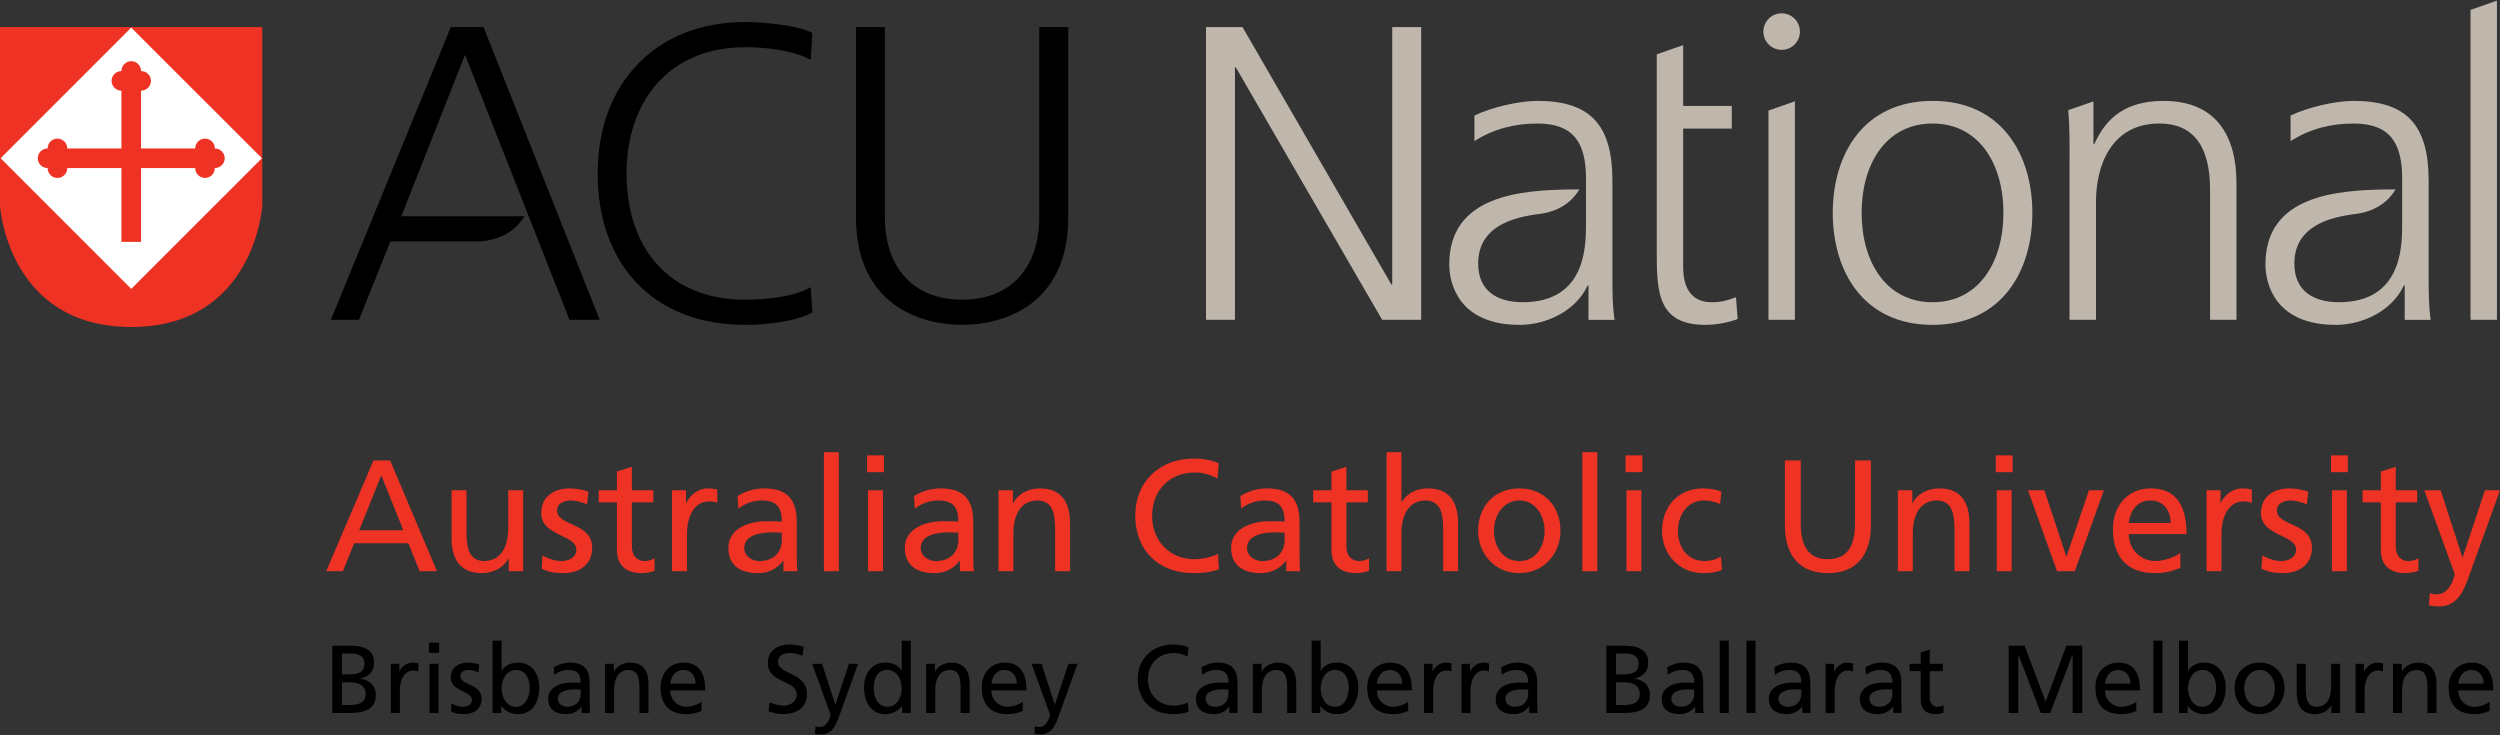 <?xml version="1.0" encoding="UTF-8" standalone="no"?>
<svg
   xmlns:svg="http://www.w3.org/2000/svg"
   xmlns="http://www.w3.org/2000/svg"
   version="1.1"
   width="500"
   height="147"
   id="svg2"
   xml:space="preserve"><rect width="100%" height="100%" fill="#333333" stroke="none"/><defs
     id="defs6" /><g
     transform="matrix(1.25,0,0,-1.25,-452.215,1077.119)"
     id="g12"><path
       d="m 382.752,809.377 c -19.755,0 -20.981,19.363 -20.981,19.363 l 0,28.625 41.961,0 0,-28.625 c 0,0 -1.233,-19.363 -20.981,-19.363"
       id="path52"
       style="fill:#ee3224;fill-opacity:1;fill-rule:nonzero;stroke:none" /><path
       d="m 382.768,857.278 -20.895,-20.899 20.895,-20.906 20.911,20.906 -20.911,20.899 z m 13.384,-22.472 -0.009,0 0,-0.011 c 0,-0.871 -0.708,-1.572 -1.572,-1.572 -0.857,0 -1.566,0.701 -1.566,1.572 l 0,0.014 -8.671,0 0,-11.814 -3.131,0 0,11.814 -8.671,0 0,-0.014 c 0,-0.871 -0.699,-1.572 -1.572,-1.572 -0.864,0 -1.566,0.701 -1.566,1.572 l 0,0.011 -0.009,0 c -0.864,0 -1.566,0.699 -1.566,1.572 0,0.86 0.701,1.561 1.566,1.561 l 0.009,0 0,0.009 c 0,0.866 0.701,1.57 1.566,1.57 0.873,0 1.572,-0.704 1.572,-1.57 l 0,-0.009 8.671,0 0,9.248 -0.011,0 c -0.862,0 -1.566,0.701 -1.566,1.572 0,0.866 0.704,1.563 1.566,1.563 l 0.016,0 -0.005,0.011 c 0,0.866 0.701,1.572 1.566,1.572 0.873,0 1.566,-0.706 1.566,-1.572 l 0,-0.011 0.016,0 c 0.864,0 1.57,-0.697 1.57,-1.563 0,-0.871 -0.706,-1.572 -1.57,-1.572 l -0.016,0 0,-9.248 8.671,0 0,0.009 c 0,0.866 0.708,1.57 1.566,1.57 0.864,0 1.572,-0.704 1.572,-1.57 l 0,-0.009 0.009,0 c 0.871,0 1.572,-0.701 1.572,-1.561 0,-0.873 -0.701,-1.572 -1.572,-1.572"
       id="path56"
       style="fill:#ffffff;fill-opacity:1;fill-rule:nonzero;stroke:none" /><path
       d="m 584.528,816.16 -0.131,0 -23.824,41.206 -5.844,0 0,-46.843 4.633,0 0,40.4 0.136,0 23.417,-40.4 6.242,0 0,46.843 -4.629,0 0,-41.206 z"
       id="path60"
       style="fill:#bfb6ac;fill-opacity:1;fill-rule:nonzero;stroke:none" /><path
       d="m 635.633,813.34 c -3.418,0 -4.554,2.552 -4.554,5.635 l 0,22.148 7.776,0 0,3.624 -7.776,0 0,9.732 -4.228,-1.473 0,-31.881 c 0,-6.244 0.26,-11.411 7.78,-11.411 2.079,0 4.163,0.536 5.165,0.939 l -0.269,3.488 c -1.215,-0.468 -2.283,-0.803 -3.893,-0.803"
       id="path64"
       style="fill:#bfb6ac;fill-opacity:1;fill-rule:nonzero;stroke:none" /><path
       d="m 670.981,845.552 c -11.081,0 -15.97,-8.588 -15.97,-17.918 0,-9.33 4.889,-17.92 15.97,-17.92 11.067,0 15.967,8.59 15.967,17.92 0,9.33 -4.9,17.918 -15.967,17.918 m 0,-32.213 c -7.38,0 -11.348,6.377 -11.348,14.296 0,7.923 3.968,14.296 11.348,14.296 7.377,0 11.336,-6.373 11.336,-14.296 0,-7.918 -3.959,-14.296 -11.336,-14.296"
       id="path68"
       style="fill:#bfb6ac;fill-opacity:1;fill-rule:nonzero;stroke:none" /><path
       d="m 707.93,845.552 c -7.104,0 -9.656,-3.828 -11.067,-6.911 l -0.138,0 0,6.832 -4.043,-1.409 c 0.278,-2.751 0.217,-6.034 0.217,-8.653 l 0,-24.888 4.233,0 0,18.922 c 0,5.708 2.418,12.486 10.128,12.486 5.848,0 8.124,-4.158 8.124,-10.606 l 0,-20.802 4.224,0 0,21.879 c 0,7.518 -3.217,13.151 -11.678,13.151"
       id="path72"
       style="fill:#bfb6ac;fill-opacity:1;fill-rule:nonzero;stroke:none" /><path
       d="m 757.054,860.11 0,-49.588 4.228,0 0,51.072 -4.228,-1.484 z"
       id="path76"
       style="fill:#bfb6ac;fill-opacity:1;fill-rule:nonzero;stroke:none" /><path
       d="m 620.098,810.522 c -0.339,2.348 -0.339,4.43 -0.339,7.181 l 0,15.103 c 0,8.92 -3.554,12.746 -12.011,12.746 -3.022,0 -7.452,-1.072 -10.07,-2.346 l 0,-4.095 c 3.149,2.011 6.506,2.819 10.07,2.819 5.697,0 7.782,-2.955 7.782,-8.789 l 0,-7.45 c 0,-3.694 -0.201,-12.35 -10.133,-12.35 -3.893,0 -7.115,1.674 -7.115,6.174 0,5.203 4.181,7.156 9.183,7.866 0.296,0.025 0.579,0.061 0.86,0.109 3.124,0.489 5.018,2.025 6.156,3.902 -0.308,0 -0.613,0 -0.914,-0.002 -8.73,-0.063 -19.915,-1.027 -19.915,-12.011 0,-3.09 1.545,-9.665 11.278,-9.665 4.226,0 8.997,2.217 10.868,6.314 l 0.131,0 0,-5.506 4.169,0"
       id="path80"
       style="fill:#bfb6ac;fill-opacity:1;fill-rule:nonzero;stroke:none" /><path
       d="m 750.682,810.522 c -0.328,2.348 -0.328,4.43 -0.328,7.181 l 0,15.103 c 0,8.92 -3.559,12.746 -12.022,12.746 -3.02,0 -7.45,-1.072 -10.067,-2.346 l 0,-4.095 c 3.156,2.011 6.511,2.819 10.067,2.819 5.706,0 7.787,-2.955 7.787,-8.789 l 0,-7.45 c 0,-3.694 -0.206,-12.35 -10.137,-12.35 -3.887,0 -7.11,1.674 -7.11,6.174 0,5.203 4.183,7.156 9.178,7.866 0.296,0.025 0.584,0.061 0.862,0.109 3.124,0.489 5.018,2.025 6.163,3.902 -0.303,0 -0.615,0 -0.923,-0.002 -8.735,-0.063 -19.911,-1.027 -19.911,-12.011 0,-3.09 1.547,-9.665 11.271,-9.665 4.235,0 8.999,2.217 10.877,6.314 l 0.136,0 0,-5.506 4.158,0"
       id="path84"
       style="fill:#bfb6ac;fill-opacity:1;fill-rule:nonzero;stroke:none" /><path
       d="m 644.725,810.522 4.231,0 0,34.971 -4.231,-1.489 0,-33.482 z"
       id="path88"
       style="fill:#bfb6ac;fill-opacity:1;fill-rule:nonzero;stroke:none" /><path
       d="m 646.835,853.718 c 1.618,0 2.923,1.308 2.923,2.923 0,1.613 -1.305,2.921 -2.923,2.921 -1.611,0 -2.923,-1.308 -2.923,-2.921 0,-1.615 1.312,-2.923 2.923,-2.923"
       id="path92"
       style="fill:#bfb6ac;fill-opacity:1;fill-rule:nonzero;stroke:none" /><path
       d="m 481.018,854.145 c 3.287,0 7.511,-0.471 10.465,-2.016 l 0.267,4.296 c -2.414,1.276 -7.986,1.744 -10.732,1.744 -14.501,0 -23.623,-9.999 -23.623,-24.227 0,-14.492 8.852,-24.227 23.623,-24.227 2.955,0 8.183,0.471 10.732,2.016 l -0.267,4.025 c -2.681,-1.613 -7.384,-2.011 -10.465,-2.011 -12.35,0 -18.997,8.386 -18.997,20.198 0,11.61 6.848,20.202 18.997,20.202"
       id="path96"
       style="fill:#000000;fill-opacity:1;fill-rule:nonzero;stroke:none" /><path
       d="m 528.052,826.896 c 0,-7.649 -4.217,-13.151 -12.345,-13.151 -8.122,0 -12.354,5.502 -12.354,13.151 l 0,30.471 -4.622,0 0,-30.471 c 0,-13.823 10.133,-17.18 16.976,-17.18 6.846,0 16.983,3.357 16.983,17.18 l 0,30.471 -4.638,0 0,-30.471"
       id="path100"
       style="fill:#000000;fill-opacity:1;fill-rule:nonzero;stroke:none" /><path
       d="m 452.895,810.522 4.828,0 -18.587,46.843 -5.233,0 -19.193,-46.843 4.495,0 5.031,12.551 14.481,0 c 0.256,0.023 0.514,0.05 0.762,0.09 3.147,0.498 5.052,2.038 6.203,3.934 l -19.7,0 10.198,25.838 16.714,-42.414"
       id="path104"
       style="fill:#000000;fill-opacity:1;fill-rule:nonzero;stroke:none" /><path
       d="m 422.775,785.637 -3.529,-8.787 7.058,0 -3.529,8.787 z m -1.244,2.387 2.667,0 7.491,-17.725 -2.769,0 -1.803,4.47 -8.683,0 -1.803,-4.47 -2.667,0 7.567,17.725 z"
       id="path108"
       style="fill:#ee3224;fill-opacity:1;fill-rule:nonzero;stroke:none" /><path
       d="m 445.478,770.299 -2.312,0 0,2.056 -0.05,0 c -0.71,-1.47 -2.437,-2.36 -4.242,-2.36 -3.35,0 -4.848,2.081 -4.848,5.559 l 0,7.694 2.387,0 0,-6.703 c 0,-3.022 0.658,-4.493 2.742,-4.62 2.717,0 3.936,2.183 3.936,5.33 l 0,5.993 2.387,0 0,-12.949 z"
       id="path112"
       style="fill:#ee3224;fill-opacity:1;fill-rule:nonzero;stroke:none" /><path
       d="m 448.575,772.839 c 0.939,-0.611 2.285,-0.914 2.97,-0.914 1.093,0 2.439,0.457 2.439,1.853 0,2.362 -5.613,2.158 -5.613,5.789 0,2.692 2.007,3.986 4.572,3.986 1.115,0 2.032,-0.226 2.97,-0.507 l -0.204,-2.084 c -0.534,0.333 -1.955,0.661 -2.513,0.661 -1.219,0 -2.287,-0.507 -2.287,-1.572 0,-2.64 5.613,-1.88 5.613,-6.02 0,-2.767 -2.21,-4.036 -4.52,-4.036 -1.219,0 -2.464,0.127 -3.554,0.71 l 0.127,2.133 z"
       id="path116"
       style="fill:#ee3224;fill-opacity:1;fill-rule:nonzero;stroke:none" /><path
       d="m 466.299,781.32 -3.427,0 0,-7.083 c 0,-1.5 0.914,-2.312 2.004,-2.312 0.738,0 1.271,0.228 1.627,0.457 l 0,-2.032 c -0.534,-0.152 -1.269,-0.355 -2.032,-0.355 -2.464,0 -3.988,1.167 -3.988,3.758 l 0,7.567 -2.918,0 0,1.93 2.918,0 0,2.995 2.389,0.762 0,-3.758 3.427,0 0,-1.93 z"
       id="path120"
       style="fill:#ee3224;fill-opacity:1;fill-rule:nonzero;stroke:none" /><path
       d="m 469.296,783.25 2.235,0 0,-2.007 0.05,0 c 0.636,1.346 2.007,2.31 3.378,2.31 0.71,0 1.066,-0.075 1.575,-0.176 l 0,-2.133 c -0.432,0.179 -0.914,0.228 -1.321,0.228 -2.133,0 -3.529,-2.032 -3.529,-5.28 l 0,-5.891 -2.387,0 0,12.949 z"
       id="path124"
       style="fill:#ee3224;fill-opacity:1;fill-rule:nonzero;stroke:none" /><path
       d="m 486.867,776.469 c -0.509,0 -1.016,0.052 -1.525,0.052 -1.294,0 -4.493,-0.204 -4.493,-2.491 0,-1.371 1.321,-2.106 2.412,-2.106 2.362,0 3.606,1.473 3.606,3.403 l 0,1.142 z m -7.086,5.866 c 1.194,0.713 2.615,1.217 4.267,1.217 3.708,0 5.206,-1.828 5.206,-5.355 l 0,-5.359 c 0,-1.473 0.052,-2.158 0.102,-2.538 l -2.235,0 0,1.674 -0.05,0 c -0.559,-0.785 -1.83,-1.98 -4.013,-1.98 -2.792,0 -4.749,1.219 -4.749,4.036 0,3.253 3.556,4.267 6.018,4.267 0.941,0 1.602,0 2.541,-0.05 0,2.233 -0.812,3.375 -3.199,3.375 -1.346,0 -2.794,-0.507 -3.76,-1.319 l -0.127,2.032 z"
       id="path128"
       style="fill:#ee3224;fill-opacity:1;fill-rule:nonzero;stroke:none" /><path
       d="m 493.597,789.345 2.387,0 0,-19.046 -2.387,0 0,19.046 z"
       id="path130"
       style="fill:#ee3224;fill-opacity:1;fill-rule:nonzero;stroke:none" /><path
       d="m 500.656,783.25 2.387,0 0,-12.949 -2.387,0 0,12.949 z m 2.541,2.896 -2.692,0 0,2.692 2.692,0 0,-2.692 z"
       id="path132"
       style="fill:#ee3224;fill-opacity:1;fill-rule:nonzero;stroke:none" /><path
       d="m 515.105,776.469 c -0.507,0 -1.016,0.052 -1.525,0.052 -1.294,0 -4.493,-0.204 -4.493,-2.491 0,-1.371 1.319,-2.106 2.412,-2.106 2.362,0 3.606,1.473 3.606,3.403 l 0,1.142 z m -7.086,5.866 c 1.194,0.713 2.615,1.217 4.267,1.217 3.708,0 5.206,-1.828 5.206,-5.355 l 0,-5.359 c 0,-1.473 0.052,-2.158 0.102,-2.538 l -2.235,0 0,1.674 -0.05,0 c -0.559,-0.785 -1.83,-1.98 -4.013,-1.98 -2.792,0 -4.749,1.219 -4.749,4.036 0,3.253 3.556,4.267 6.018,4.267 0.941,0 1.602,0 2.541,-0.05 0,2.233 -0.812,3.375 -3.199,3.375 -1.346,0 -2.794,-0.507 -3.76,-1.319 l -0.127,2.032 z"
       id="path136"
       style="fill:#ee3224;fill-opacity:1;fill-rule:nonzero;stroke:none" /><path
       d="m 521.53,783.25 2.31,0 0,-2.056 0.052,0 c 0.71,1.473 2.437,2.36 4.24,2.36 3.353,0 4.85,-2.081 4.85,-5.559 l 0,-7.694 -2.387,0 0,6.703 c 0,3.022 -0.661,4.493 -2.742,4.62 -2.717,0 -3.936,-2.183 -3.936,-5.33 l 0,-5.993 -2.387,0 0,12.949 z"
       id="path140"
       style="fill:#ee3224;fill-opacity:1;fill-rule:nonzero;stroke:none" /><path
       d="m 556.572,785.104 c -1.118,0.661 -2.362,0.989 -3.656,0.989 -4.09,0 -6.805,-2.946 -6.805,-6.932 0,-4.163 2.995,-6.932 6.678,-6.932 1.269,0 2.97,0.33 3.86,0.864 l 0.152,-2.464 c -1.346,-0.559 -2.995,-0.636 -4.036,-0.636 -5.613,0 -9.346,3.606 -9.346,9.244 0,5.459 3.961,9.09 9.37,9.09 1.371,0 2.717,-0.204 3.986,-0.76 l -0.204,-2.464 z"
       id="path144"
       style="fill:#ee3224;fill-opacity:1;fill-rule:nonzero;stroke:none" /><path
       d="m 567.315,776.469 c -0.509,0 -1.014,0.052 -1.523,0.052 -1.299,0 -4.495,-0.204 -4.495,-2.491 0,-1.371 1.319,-2.106 2.412,-2.106 2.36,0 3.606,1.473 3.606,3.403 l 0,1.142 z m -7.086,5.866 c 1.192,0.713 2.615,1.217 4.264,1.217 3.71,0 5.208,-1.828 5.208,-5.355 l 0,-5.359 c 0,-1.473 0.048,-2.158 0.1,-2.538 l -2.233,0 0,1.674 -0.048,0 c -0.566,-0.785 -1.832,-1.98 -4.016,-1.98 -2.794,0 -4.749,1.219 -4.749,4.036 0,3.253 3.556,4.267 6.018,4.267 0.941,0 1.602,0 2.541,-0.05 0,2.233 -0.812,3.375 -3.201,3.375 -1.346,0 -2.792,-0.507 -3.758,-1.319 l -0.127,2.032 z"
       id="path148"
       style="fill:#ee3224;fill-opacity:1;fill-rule:nonzero;stroke:none" /><path
       d="m 580.622,781.32 -3.427,0 0,-7.083 c 0,-1.5 0.912,-2.312 2.002,-2.312 0.735,0 1.271,0.228 1.627,0.457 l 0,-2.032 c -0.532,-0.152 -1.271,-0.355 -2.034,-0.355 -2.464,0 -3.986,1.167 -3.986,3.758 l 0,7.567 -2.921,0 0,1.93 2.921,0 0,2.995 2.391,0.762 0,-3.758 3.427,0 0,-1.93 z"
       id="path152"
       style="fill:#ee3224;fill-opacity:1;fill-rule:nonzero;stroke:none" /><path
       d="m 583.616,789.345 2.387,0 0,-7.947 0.052,0 c 0.862,1.369 2.36,2.156 4.163,2.156 3.353,0 4.848,-2.081 4.848,-5.561 l 0,-7.694 -2.384,0 0,6.703 c 0,3.022 -0.663,4.495 -2.742,4.622 -2.717,0 -3.936,-2.183 -3.936,-5.33 l 0,-5.995 -2.387,0 0,19.046 z"
       id="path156"
       style="fill:#ee3224;fill-opacity:1;fill-rule:nonzero;stroke:none" /><path
       d="m 604.872,771.925 c 2.789,0 4.036,2.541 4.036,4.85 0,2.464 -1.5,4.848 -4.036,4.848 -2.568,0 -4.065,-2.384 -4.065,-4.848 0,-2.31 1.244,-4.85 4.065,-4.85 m 0,11.628 c 3.932,0 6.577,-2.844 6.577,-6.778 0,-3.708 -2.694,-6.78 -6.577,-6.78 -3.914,0 -6.604,3.072 -6.604,6.78 0,3.934 2.64,6.778 6.604,6.778"
       id="path160"
       style="fill:#ee3224;fill-opacity:1;fill-rule:nonzero;stroke:none" /><path
       d="m 614.95,789.345 2.389,0 0,-19.046 -2.389,0 0,19.046 z"
       id="path162"
       style="fill:#ee3224;fill-opacity:1;fill-rule:nonzero;stroke:none" /><path
       d="m 622.01,783.25 2.387,0 0,-12.949 -2.387,0 0,12.949 z m 2.541,2.896 -2.692,0 0,2.692 2.692,0 0,-2.692 z"
       id="path164"
       style="fill:#ee3224;fill-opacity:1;fill-rule:nonzero;stroke:none" /><path
       d="m 636.99,781.066 c -0.912,0.38 -1.826,0.559 -2.588,0.559 -2.667,0 -4.163,-2.387 -4.163,-4.85 0,-2.31 1.24,-4.85 4.316,-4.85 0.81,0 1.828,0.256 2.563,0.735 l 0.176,-2.131 c -0.989,-0.457 -2.131,-0.534 -2.995,-0.534 -3.909,0 -6.601,3.074 -6.601,6.78 0,3.936 2.638,6.78 6.601,6.78 0.966,0 2.21,-0.228 2.896,-0.507 l -0.206,-1.982 z"
       id="path168"
       style="fill:#ee3224;fill-opacity:1;fill-rule:nonzero;stroke:none" /><path
       d="m 661.115,777.637 c 0,-4.977 -2.513,-7.642 -6.882,-7.642 -4.366,0 -6.88,2.665 -6.88,7.642 l 0,10.386 2.541,0 0,-10.056 c 0,-3.403 1.066,-5.739 4.339,-5.739 3.274,0 4.341,2.337 4.341,5.739 l 0,10.056 2.541,0 0,-10.386 z"
       id="path172"
       style="fill:#ee3224;fill-opacity:1;fill-rule:nonzero;stroke:none" /><path
       d="m 665.431,783.25 2.312,0 0,-2.056 0.05,0 c 0.713,1.473 2.437,2.36 4.24,2.36 3.353,0 4.848,-2.081 4.848,-5.559 l 0,-7.694 -2.384,0 0,6.703 c 0,3.022 -0.661,4.493 -2.742,4.62 -2.717,0 -3.936,-2.183 -3.936,-5.33 l 0,-5.993 -2.387,0 0,12.949 z"
       id="path176"
       style="fill:#ee3224;fill-opacity:1;fill-rule:nonzero;stroke:none" /><path
       d="m 681.249,783.25 2.389,0 0,-12.949 -2.389,0 0,12.949 z m 2.541,2.896 -2.69,0 0,2.692 2.69,0 0,-2.692 z"
       id="path178"
       style="fill:#ee3224;fill-opacity:1;fill-rule:nonzero;stroke:none" /><path
       d="m 693.745,770.299 -2.844,0 -4.649,12.949 2.617,0 3.507,-10.563 0.05,0 3.577,10.563 2.389,0 -4.647,-12.949 z"
       id="path182"
       style="fill:#ee3224;fill-opacity:1;fill-rule:nonzero;stroke:none" /><path
       d="m 709.082,778.018 c 0,1.982 -1.17,3.606 -3.226,3.606 -2.335,0 -3.298,-1.93 -3.477,-3.606 l 6.703,0 z m 1.547,-7.185 c -0.914,-0.33 -1.955,-0.837 -4.088,-0.837 -4.592,0 -6.701,2.792 -6.701,7.006 0,3.835 2.412,6.552 6.068,6.552 4.316,0 5.715,-3.149 5.715,-7.314 l -9.244,0 c 0,-2.563 2.004,-4.314 4.264,-4.314 1.577,0 3.405,0.812 3.986,1.294 l 0,-2.387 z"
       id="path186"
       style="fill:#ee3224;fill-opacity:1;fill-rule:nonzero;stroke:none" /><path
       d="m 714.819,783.25 2.235,0 0,-2.007 0.05,0 c 0.638,1.346 2.007,2.31 3.38,2.31 0.713,0 1.066,-0.075 1.575,-0.176 l 0,-2.133 c -0.432,0.179 -0.916,0.228 -1.321,0.228 -2.136,0 -3.531,-2.032 -3.531,-5.28 l 0,-5.891 -2.387,0 0,12.949 z"
       id="path190"
       style="fill:#ee3224;fill-opacity:1;fill-rule:nonzero;stroke:none" /><path
       d="m 723.732,772.839 c 0.941,-0.611 2.285,-0.914 2.973,-0.914 1.09,0 2.437,0.457 2.437,1.853 0,2.362 -5.611,2.158 -5.611,5.789 0,2.692 2.007,3.986 4.57,3.986 1.118,0 2.032,-0.226 2.973,-0.507 l -0.204,-2.084 c -0.536,0.333 -1.955,0.661 -2.518,0.661 -1.215,0 -2.28,-0.507 -2.28,-1.572 0,-2.64 5.611,-1.88 5.611,-6.02 0,-2.767 -2.208,-4.036 -4.522,-4.036 -1.215,0 -2.461,0.127 -3.556,0.71 l 0.129,2.133 z"
       id="path194"
       style="fill:#ee3224;fill-opacity:1;fill-rule:nonzero;stroke:none" /><path
       d="m 734.88,783.25 2.389,0 0,-12.949 -2.389,0 0,12.949 z m 2.541,2.896 -2.69,0 0,2.692 2.69,0 0,-2.692 z"
       id="path196"
       style="fill:#ee3224;fill-opacity:1;fill-rule:nonzero;stroke:none" /><path
       d="m 748.517,781.32 -3.427,0 0,-7.083 c 0,-1.5 0.914,-2.312 2.002,-2.312 0.74,0 1.271,0.228 1.629,0.457 l 0,-2.032 c -0.534,-0.152 -1.269,-0.355 -2.032,-0.355 -2.464,0 -3.986,1.167 -3.986,3.758 l 0,7.567 -2.921,0 0,1.93 2.921,0 0,2.995 2.387,0.762 0,-3.758 3.427,0 0,-1.93 z"
       id="path200"
       style="fill:#ee3224;fill-opacity:1;fill-rule:nonzero;stroke:none" /><path
       d="m 750.548,766.796 c 0.303,-0.102 0.71,-0.204 1.115,-0.204 2.136,0 2.844,2.946 2.844,3.199 0,0.278 -0.303,0.939 -0.455,1.371 l -4.393,12.088 2.618,0 3.479,-10.717 0.048,0 3.556,10.717 2.412,0 -4.776,-13.23 c -0.887,-2.489 -1.826,-5.357 -4.975,-5.357 -0.762,0 -1.19,0.102 -1.627,0.176 l 0.154,1.957 z"
       id="path204"
       style="fill:#ee3224;fill-opacity:1;fill-rule:nonzero;stroke:none" /><path
       d="m 416.478,748.885 1.156,0 c 1.387,0 2.636,0.292 2.636,1.744 0,1.665 -1.464,1.896 -2.789,1.896 l -1.002,0 0,-3.64 z m 0,4.907 0.848,0 c 1.495,0 2.76,0.138 2.76,1.726 0,1.28 -1.095,1.606 -1.989,1.606 l -1.62,0 0,-3.332 z m -1.541,4.595 2.912,0 c 2.237,0 3.778,-0.722 3.778,-2.715 0,-1.48 -0.864,-2.222 -2.219,-2.561 l 0,-0.029 c 1.464,-0.124 2.495,-1.081 2.495,-2.593 0,-2.314 -1.912,-2.871 -4.099,-2.871 l -2.866,0 0,10.769 z"
       id="path208"
       style="fill:#000000;fill-opacity:1;fill-rule:nonzero;stroke:none" /><path
       d="m 424.309,755.488 1.357,0 0,-1.219 0.029,0 c 0.385,0.817 1.219,1.405 2.05,1.405 0.432,0 0.647,-0.048 0.957,-0.109 l 0,-1.296 c -0.262,0.106 -0.554,0.138 -0.803,0.138 -1.294,0 -2.142,-1.233 -2.142,-3.21 l 0,-3.577 -1.448,0 0,7.868 z"
       id="path212"
       style="fill:#000000;fill-opacity:1;fill-rule:nonzero;stroke:none" /><path
       d="m 430.49,755.489 1.448,0 0,-7.868 -1.448,0 0,7.868 z m 1.541,1.758 -1.633,0 0,1.636 1.633,0 0,-1.636 z"
       id="path214"
       style="fill:#000000;fill-opacity:1;fill-rule:nonzero;stroke:none" /><path
       d="m 434.004,749.162 c 0.57,-0.371 1.387,-0.557 1.803,-0.557 0.663,0 1.48,0.281 1.48,1.129 0,1.432 -3.405,1.31 -3.405,3.516 0,1.636 1.217,2.423 2.774,2.423 0.679,0 1.233,-0.138 1.803,-0.308 l -0.124,-1.267 c -0.321,0.201 -1.185,0.403 -1.525,0.403 -0.74,0 -1.387,-0.31 -1.387,-0.959 0,-1.604 3.405,-1.14 3.405,-3.654 0,-1.683 -1.339,-2.455 -2.742,-2.455 -0.74,0 -1.495,0.077 -2.158,0.432 l 0.077,1.296 z"
       id="path218"
       style="fill:#000000;fill-opacity:1;fill-rule:nonzero;stroke:none" /><path
       d="m 444.362,754.502 c -1.572,0 -2.328,-1.498 -2.328,-2.964 0,-1.312 0.679,-2.932 2.312,-2.932 1.559,0 2.206,1.744 2.174,2.979 0.032,1.418 -0.586,2.916 -2.158,2.916 m -3.776,4.69 1.448,0 0,-4.785 0.032,0 c 0.448,0.726 1.233,1.267 2.604,1.267 2.283,0 3.391,-1.866 3.391,-3.982 0,-2.161 -1.002,-4.258 -3.375,-4.258 -1.403,0 -2.296,0.71 -2.681,1.296 l -0.032,0 0,-1.111 -1.387,0 0,11.572 z"
       id="path222"
       style="fill:#000000;fill-opacity:1;fill-rule:nonzero;stroke:none" /><path
       d="m 454.674,751.369 c -0.31,0 -0.618,0.032 -0.925,0.032 -0.787,0 -2.728,-0.124 -2.728,-1.513 0,-0.833 0.803,-1.28 1.466,-1.28 1.432,0 2.188,0.894 2.188,2.068 l 0,0.695 z m -4.301,3.563 c 0.724,0.432 1.588,0.742 2.588,0.742 2.253,0 3.16,-1.111 3.16,-3.255 l 0,-3.255 c 0,-0.896 0.032,-1.312 0.063,-1.543 l -1.357,0 0,1.016 -0.032,0 c -0.339,-0.477 -1.109,-1.201 -2.434,-1.201 -1.697,0 -2.882,0.74 -2.882,2.452 0,1.975 2.158,2.593 3.651,2.593 0.57,0 0.973,0 1.543,-0.032 0,1.36 -0.493,2.054 -1.943,2.054 -0.817,0 -1.694,-0.31 -2.28,-0.803 l -0.077,1.233 z"
       id="path226"
       style="fill:#000000;fill-opacity:1;fill-rule:nonzero;stroke:none" /><path
       d="m 458.574,755.488 1.403,0 0,-1.251 0.032,0 c 0.432,0.896 1.48,1.437 2.575,1.437 2.034,0 2.943,-1.267 2.943,-3.38 l 0,-4.674 -1.45,0 0,4.072 c 0,1.835 -0.4,2.733 -1.663,2.81 -1.651,0 -2.391,-1.328 -2.391,-3.242 l 0,-3.64 -1.448,0 0,7.868 z"
       id="path230"
       style="fill:#000000;fill-opacity:1;fill-rule:nonzero;stroke:none" /><path
       d="m 473.078,752.31 c 0,1.201 -0.708,2.192 -1.957,2.192 -1.418,0 -2.004,-1.174 -2.113,-2.192 l 4.07,0 z m 0.941,-4.369 c -0.554,-0.199 -1.188,-0.507 -2.482,-0.507 -2.789,0 -4.07,1.697 -4.07,4.258 0,2.33 1.464,3.982 3.685,3.982 2.62,0 3.468,-1.914 3.468,-4.443 l -5.613,0 c 0,-1.559 1.219,-2.624 2.59,-2.624 0.957,0 2.065,0.493 2.421,0.787 l 0,-1.452 z"
       id="path234"
       style="fill:#000000;fill-opacity:1;fill-rule:nonzero;stroke:none" /><path
       d="m 490.157,756.768 c -0.785,0.31 -1.217,0.448 -2.02,0.448 -0.862,0 -1.88,-0.308 -1.88,-1.434 0,-2.068 4.624,-1.59 4.624,-5.138 0,-2.299 -1.771,-3.21 -3.93,-3.21 -0.756,0 -1.495,0.217 -2.206,0.448 l 0.156,1.434 c 0.523,-0.215 1.448,-0.525 2.235,-0.525 0.878,0 2.111,0.495 2.111,1.76 0,2.407 -4.624,1.744 -4.624,5.09 0,1.914 1.511,2.934 3.452,2.934 0.71,0 1.559,-0.124 2.299,-0.387 l -0.217,-1.421 z"
       id="path238"
       style="fill:#000000;fill-opacity:1;fill-rule:nonzero;stroke:none" /><path
       d="m 492.253,745.489 c 0.186,-0.061 0.432,-0.122 0.679,-0.122 1.294,0 1.726,1.787 1.726,1.943 0,0.17 -0.186,0.57 -0.278,0.835 l -2.667,7.343 1.588,0 2.113,-6.511 0.029,0 2.158,6.511 1.464,0 -2.896,-8.038 c -0.541,-1.513 -1.111,-3.255 -3.022,-3.255 -0.462,0 -0.724,0.061 -0.986,0.106 l 0.093,1.188 z"
       id="path242"
       style="fill:#000000;fill-opacity:1;fill-rule:nonzero;stroke:none" /><path
       d="m 503.736,748.606 c 1.633,0 2.312,1.62 2.312,2.932 0,1.466 -0.756,2.964 -2.328,2.964 -1.572,0 -2.19,-1.482 -2.158,-2.918 -0.032,-1.233 0.618,-2.977 2.174,-2.977 m 2.373,0.122 -0.032,0 c -0.385,-0.584 -1.278,-1.294 -2.681,-1.294 -2.373,0 -3.375,2.113 -3.375,4.258 0,2.115 1.111,3.982 3.391,3.982 1.371,0 2.158,-0.541 2.604,-1.267 l 0.032,0 0,4.783 1.448,0 0,-11.569 -1.387,0 0,1.109 z"
       id="path246"
       style="fill:#000000;fill-opacity:1;fill-rule:nonzero;stroke:none" /><path
       d="m 509.963,755.488 1.403,0 0,-1.251 0.032,0 c 0.432,0.896 1.48,1.437 2.575,1.437 2.034,0 2.943,-1.267 2.943,-3.38 l 0,-4.674 -1.45,0 0,4.072 c 0,1.835 -0.4,2.733 -1.663,2.81 -1.651,0 -2.391,-1.328 -2.391,-3.242 l 0,-3.64 -1.448,0 0,7.868 z"
       id="path250"
       style="fill:#000000;fill-opacity:1;fill-rule:nonzero;stroke:none" /><path
       d="m 524.467,752.31 c 0,1.201 -0.708,2.192 -1.957,2.192 -1.418,0 -2.004,-1.174 -2.113,-2.192 l 4.07,0 z m 0.941,-4.369 c -0.554,-0.199 -1.188,-0.507 -2.482,-0.507 -2.789,0 -4.07,1.697 -4.07,4.258 0,2.33 1.464,3.982 3.685,3.982 2.62,0 3.468,-1.914 3.468,-4.443 l -5.613,0 c 0,-1.559 1.219,-2.624 2.59,-2.624 0.957,0 2.065,0.493 2.421,0.787 l 0,-1.452 z"
       id="path254"
       style="fill:#000000;fill-opacity:1;fill-rule:nonzero;stroke:none" /><path
       d="m 527.366,745.489 c 0.185,-0.061 0.432,-0.122 0.679,-0.122 1.294,0 1.726,1.787 1.726,1.943 0,0.17 -0.186,0.57 -0.278,0.835 l -2.667,7.343 1.588,0 2.113,-6.511 0.029,0 2.158,6.511 1.464,0 -2.896,-8.038 c -0.541,-1.513 -1.111,-3.255 -3.022,-3.255 -0.462,0 -0.724,0.061 -0.986,0.106 l 0.093,1.188 z"
       id="path258"
       style="fill:#000000;fill-opacity:1;fill-rule:nonzero;stroke:none" /><path
       d="m 551.796,756.614 c -0.679,0.403 -1.434,0.602 -2.219,0.602 -2.482,0 -4.131,-1.789 -4.131,-4.21 0,-2.532 1.819,-4.215 4.054,-4.215 0.771,0 1.803,0.201 2.341,0.525 l 0.093,-1.495 c -0.817,-0.339 -1.819,-0.385 -2.45,-0.385 -3.407,0 -5.672,2.19 -5.672,5.615 0,3.317 2.405,5.525 5.687,5.525 0.833,0 1.649,-0.124 2.418,-0.464 l -0.122,-1.498 z"
       id="path262"
       style="fill:#000000;fill-opacity:1;fill-rule:nonzero;stroke:none" /><path
       d="m 558.316,751.369 c -0.31,0 -0.618,0.032 -0.925,0.032 -0.787,0 -2.728,-0.124 -2.728,-1.513 0,-0.833 0.803,-1.28 1.466,-1.28 1.432,0 2.188,0.894 2.188,2.068 l 0,0.695 z m -4.301,3.563 c 0.724,0.432 1.588,0.742 2.588,0.742 2.251,0 3.163,-1.111 3.163,-3.255 l 0,-3.255 c 0,-0.896 0.029,-1.312 0.061,-1.543 l -1.357,0 0,1.016 -0.032,0 c -0.339,-0.477 -1.109,-1.201 -2.434,-1.201 -1.697,0 -2.882,0.74 -2.882,2.452 0,1.975 2.158,2.593 3.651,2.593 0.57,0 0.973,0 1.543,-0.032 0,1.36 -0.493,2.054 -1.943,2.054 -0.817,0 -1.694,-0.31 -2.28,-0.803 l -0.077,1.233 z"
       id="path266"
       style="fill:#000000;fill-opacity:1;fill-rule:nonzero;stroke:none" /><path
       d="m 562.216,755.488 1.403,0 0,-1.251 0.029,0 c 0.434,0.896 1.482,1.437 2.572,1.437 2.038,0 2.948,-1.267 2.948,-3.38 l 0,-4.674 -1.45,0 0,4.072 c 0,1.835 -0.4,2.733 -1.665,2.81 -1.647,0 -2.389,-1.328 -2.389,-3.242 l 0,-3.64 -1.448,0 0,7.868 z"
       id="path270"
       style="fill:#000000;fill-opacity:1;fill-rule:nonzero;stroke:none" /><path
       d="m 575.41,754.502 c -1.572,0 -2.328,-1.498 -2.328,-2.964 0,-1.312 0.679,-2.932 2.312,-2.932 1.556,0 2.203,1.744 2.172,2.979 0.032,1.418 -0.586,2.916 -2.156,2.916 m -3.776,4.69 1.448,0 0,-4.785 0.032,0 c 0.443,0.726 1.231,1.267 2.604,1.267 2.28,0 3.389,-1.866 3.389,-3.982 0,-2.161 -1,-4.258 -3.373,-4.258 -1.403,0 -2.299,0.71 -2.683,1.296 l -0.029,0 0,-1.111 -1.387,0 0,11.572 z"
       id="path274"
       style="fill:#000000;fill-opacity:1;fill-rule:nonzero;stroke:none" /><path
       d="m 586.138,752.31 c 0,1.201 -0.71,2.192 -1.959,2.192 -1.418,0 -2.002,-1.174 -2.111,-2.192 l 4.07,0 z m 0.939,-4.369 c -0.554,-0.199 -1.185,-0.507 -2.479,-0.507 -2.792,0 -4.07,1.697 -4.07,4.258 0,2.33 1.464,3.982 3.681,3.982 2.622,0 3.47,-1.914 3.47,-4.443 l -5.611,0 c 0,-1.559 1.219,-2.624 2.59,-2.624 0.952,0 2.065,0.493 2.418,0.787 l 0,-1.452 z"
       id="path278"
       style="fill:#000000;fill-opacity:1;fill-rule:nonzero;stroke:none" /><path
       d="m 589.619,755.488 1.357,0 0,-1.219 0.032,0 c 0.385,0.817 1.217,1.405 2.05,1.405 0.43,0 0.647,-0.048 0.955,-0.109 l 0,-1.296 c -0.262,0.106 -0.554,0.138 -0.801,0.138 -1.296,0 -2.142,-1.233 -2.142,-3.21 l 0,-3.577 -1.45,0 0,7.868 z"
       id="path282"
       style="fill:#000000;fill-opacity:1;fill-rule:nonzero;stroke:none" /><path
       d="m 595.615,755.488 1.357,0 0,-1.219 0.029,0 c 0.387,0.817 1.219,1.405 2.052,1.405 0.43,0 0.647,-0.048 0.955,-0.109 l 0,-1.296 c -0.262,0.106 -0.554,0.138 -0.801,0.138 -1.296,0 -2.142,-1.233 -2.142,-3.21 l 0,-3.577 -1.45,0 0,7.868 z"
       id="path286"
       style="fill:#000000;fill-opacity:1;fill-rule:nonzero;stroke:none" /><path
       d="m 606.279,751.369 c -0.308,0 -0.615,0.032 -0.923,0.032 -0.787,0 -2.728,-0.124 -2.728,-1.513 0,-0.833 0.801,-1.28 1.464,-1.28 1.434,0 2.188,0.894 2.188,2.068 l 0,0.695 z m -4.298,3.563 c 0.724,0.432 1.588,0.742 2.588,0.742 2.251,0 3.16,-1.111 3.16,-3.255 l 0,-3.255 c 0,-0.896 0.029,-1.312 0.063,-1.543 l -1.357,0 0,1.016 -0.032,0 c -0.339,-0.477 -1.109,-1.201 -2.434,-1.201 -1.697,0 -2.882,0.74 -2.882,2.452 0,1.975 2.156,2.593 3.651,2.593 0.572,0 0.971,0 1.541,-0.032 0,1.36 -0.493,2.054 -1.941,2.054 -0.817,0 -1.694,-0.31 -2.28,-0.803 l -0.077,1.233 z"
       id="path290"
       style="fill:#000000;fill-opacity:1;fill-rule:nonzero;stroke:none" /><path
       d="m 620.336,748.885 1.156,0 c 1.387,0 2.636,0.292 2.636,1.744 0,1.665 -1.464,1.896 -2.789,1.896 l -1.002,0 0,-3.64 z m 0,4.907 0.848,0 c 1.495,0 2.76,0.138 2.76,1.726 0,1.28 -1.095,1.606 -1.989,1.606 l -1.62,0 0,-3.332 z m -1.541,4.595 2.914,0 c 2.235,0 3.776,-0.722 3.776,-2.715 0,-1.48 -0.864,-2.222 -2.219,-2.561 l 0,-0.029 c 1.464,-0.124 2.495,-1.081 2.495,-2.593 0,-2.314 -1.909,-2.871 -4.099,-2.871 l -2.866,0 0,10.769 z"
       id="path294"
       style="fill:#000000;fill-opacity:1;fill-rule:nonzero;stroke:none" /><path
       d="m 632.837,751.369 c -0.308,0 -0.618,0.032 -0.923,0.032 -0.787,0 -2.731,-0.124 -2.731,-1.513 0,-0.833 0.803,-1.28 1.466,-1.28 1.432,0 2.188,0.894 2.188,2.068 l 0,0.695 z m -4.301,3.563 c 0.726,0.432 1.588,0.742 2.59,0.742 2.251,0 3.158,-1.111 3.158,-3.255 l 0,-3.255 c 0,-0.896 0.032,-1.312 0.066,-1.543 l -1.357,0 0,1.016 -0.034,0 c -0.337,-0.477 -1.106,-1.201 -2.434,-1.201 -1.694,0 -2.882,0.74 -2.882,2.452 0,1.975 2.158,2.593 3.654,2.593 0.572,0 0.971,0 1.541,-0.032 0,1.36 -0.493,2.054 -1.941,2.054 -0.817,0 -1.697,-0.31 -2.283,-0.803 l -0.077,1.233 z"
       id="path298"
       style="fill:#000000;fill-opacity:1;fill-rule:nonzero;stroke:none" /><path
       d="m 636.921,759.19 1.45,0 0,-11.572 -1.45,0 0,11.572 z"
       id="path300"
       style="fill:#000000;fill-opacity:1;fill-rule:nonzero;stroke:none" /><path
       d="m 641.206,759.19 1.448,0 0,-11.572 -1.448,0 0,11.572 z"
       id="path302"
       style="fill:#000000;fill-opacity:1;fill-rule:nonzero;stroke:none" /><path
       d="m 649.975,751.369 c -0.308,0 -0.615,0.032 -0.923,0.032 -0.787,0 -2.728,-0.124 -2.728,-1.513 0,-0.833 0.801,-1.28 1.464,-1.28 1.434,0 2.188,0.894 2.188,2.068 l 0,0.695 z m -4.298,3.563 c 0.724,0.432 1.586,0.742 2.588,0.742 2.253,0 3.16,-1.111 3.16,-3.255 l 0,-3.255 c 0,-0.896 0.029,-1.312 0.063,-1.543 l -1.357,0 0,1.016 -0.032,0 c -0.339,-0.477 -1.109,-1.201 -2.437,-1.201 -1.694,0 -2.882,0.74 -2.882,2.452 0,1.975 2.158,2.593 3.654,2.593 0.572,0 0.971,0 1.541,-0.032 0,1.36 -0.493,2.054 -1.941,2.054 -0.817,0 -1.697,-0.31 -2.28,-0.803 l -0.077,1.233 z"
       id="path306"
       style="fill:#000000;fill-opacity:1;fill-rule:nonzero;stroke:none" /><path
       d="m 653.876,755.488 1.355,0 0,-1.219 0.032,0 c 0.385,0.817 1.217,1.405 2.05,1.405 0.432,0 0.647,-0.048 0.955,-0.109 l 0,-1.296 c -0.262,0.106 -0.554,0.138 -0.799,0.138 -1.296,0 -2.145,-1.233 -2.145,-3.21 l 0,-3.577 -1.448,0 0,7.868 z"
       id="path310"
       style="fill:#000000;fill-opacity:1;fill-rule:nonzero;stroke:none" /><path
       d="m 664.541,751.369 c -0.308,0 -0.618,0.032 -0.923,0.032 -0.787,0 -2.731,-0.124 -2.731,-1.513 0,-0.833 0.801,-1.28 1.464,-1.28 1.434,0 2.19,0.894 2.19,2.068 l 0,0.695 z m -4.301,3.563 c 0.724,0.432 1.588,0.742 2.59,0.742 2.251,0 3.158,-1.111 3.158,-3.255 l 0,-3.255 c 0,-0.896 0.032,-1.312 0.063,-1.543 l -1.355,0 0,1.016 -0.034,0 c -0.339,-0.477 -1.106,-1.201 -2.434,-1.201 -1.694,0 -2.882,0.74 -2.882,2.452 0,1.975 2.158,2.593 3.654,2.593 0.572,0 0.971,0 1.541,-0.032 0,1.36 -0.493,2.054 -1.943,2.054 -0.817,0 -1.694,-0.31 -2.28,-0.803 l -0.077,1.233 z"
       id="path314"
       style="fill:#000000;fill-opacity:1;fill-rule:nonzero;stroke:none" /><path
       d="m 672.617,754.315 -2.081,0 0,-4.303 c 0,-0.912 0.557,-1.405 1.219,-1.405 0.446,0 0.769,0.138 0.986,0.278 l 0,-1.235 c -0.324,-0.093 -0.771,-0.215 -1.233,-0.215 -1.495,0 -2.423,0.71 -2.423,2.283 l 0,4.597 -1.771,0 0,1.174 1.771,0 0,1.819 1.45,0.464 0,-2.283 2.081,0 0,-1.174 z"
       id="path318"
       style="fill:#000000;fill-opacity:1;fill-rule:nonzero;stroke:none" /><path
       d="m 683.159,758.388 2.543,0 3.375,-8.947 3.314,8.947 2.543,0 0,-10.769 -1.541,0 0,9.321 -0.029,0 -3.561,-9.321 -1.511,0 -3.561,9.321 -0.032,0 0,-9.321 -1.541,0 0,10.769 z"
       id="path322"
       style="fill:#000000;fill-opacity:1;fill-rule:nonzero;stroke:none" /><path
       d="m 702.644,752.31 c 0,1.201 -0.71,2.192 -1.959,2.192 -1.418,0 -2.002,-1.174 -2.111,-2.192 l 4.07,0 z m 0.939,-4.369 c -0.554,-0.199 -1.185,-0.507 -2.482,-0.507 -2.792,0 -4.068,1.697 -4.068,4.258 0,2.33 1.464,3.982 3.681,3.982 2.622,0 3.47,-1.914 3.47,-4.443 l -5.611,0 c 0,-1.559 1.217,-2.624 2.59,-2.624 0.955,0 2.063,0.493 2.418,0.787 l 0,-1.452 z"
       id="path326"
       style="fill:#000000;fill-opacity:1;fill-rule:nonzero;stroke:none" /><path
       d="m 706.311,759.19 1.448,0 0,-11.572 -1.448,0 0,11.572 z"
       id="path328"
       style="fill:#000000;fill-opacity:1;fill-rule:nonzero;stroke:none" /><path
       d="m 714.187,754.502 c -1.572,0 -2.328,-1.498 -2.328,-2.964 0,-1.312 0.679,-2.932 2.312,-2.932 1.556,0 2.203,1.744 2.174,2.979 0.029,1.418 -0.586,2.916 -2.158,2.916 m -3.776,4.69 1.448,0 0,-4.785 0.032,0 c 0.446,0.726 1.233,1.267 2.604,1.267 2.28,0 3.391,-1.866 3.391,-3.982 0,-2.161 -1.002,-4.258 -3.375,-4.258 -1.403,0 -2.299,0.71 -2.681,1.296 l -0.032,0 0,-1.111 -1.387,0 0,11.572 z"
       id="path332"
       style="fill:#000000;fill-opacity:1;fill-rule:nonzero;stroke:none" /><path
       d="m 723.313,748.606 c 1.694,0 2.448,1.543 2.448,2.948 0,1.495 -0.907,2.948 -2.448,2.948 -1.559,0 -2.466,-1.452 -2.466,-2.948 0,-1.405 0.753,-2.948 2.466,-2.948 m 0,7.067 c 2.387,0 3.988,-1.728 3.988,-4.12 0,-2.253 -1.631,-4.12 -3.988,-4.12 -2.373,0 -4.007,1.866 -4.007,4.12 0,2.391 1.602,4.12 4.007,4.12"
       id="path336"
       style="fill:#000000;fill-opacity:1;fill-rule:nonzero;stroke:none" /><path
       d="m 736.198,747.619 -1.403,0 0,1.251 -0.032,0 c -0.43,-0.898 -1.48,-1.437 -2.572,-1.437 -2.036,0 -2.943,1.265 -2.943,3.38 l 0,4.674 1.448,0 0,-4.072 c 0,-1.837 0.398,-2.733 1.665,-2.81 1.647,0 2.389,1.328 2.389,3.24 l 0,3.642 1.448,0 0,-7.868 z"
       id="path340"
       style="fill:#000000;fill-opacity:1;fill-rule:nonzero;stroke:none" /><path
       d="m 738.664,755.488 1.355,0 0,-1.219 0.032,0 c 0.385,0.817 1.217,1.405 2.05,1.405 0.432,0 0.647,-0.048 0.955,-0.109 l 0,-1.296 c -0.262,0.106 -0.554,0.138 -0.799,0.138 -1.296,0 -2.145,-1.233 -2.145,-3.21 l 0,-3.577 -1.448,0 0,7.868 z"
       id="path344"
       style="fill:#000000;fill-opacity:1;fill-rule:nonzero;stroke:none" /><path
       d="m 744.66,755.488 1.403,0 0,-1.251 0.029,0 c 0.432,0.896 1.48,1.437 2.575,1.437 2.034,0 2.943,-1.267 2.943,-3.38 l 0,-4.674 -1.448,0 0,4.072 c 0,1.835 -0.4,2.733 -1.665,2.81 -1.647,0 -2.389,-1.328 -2.389,-3.242 l 0,-3.64 -1.448,0 0,7.868 z"
       id="path348"
       style="fill:#000000;fill-opacity:1;fill-rule:nonzero;stroke:none" /><path
       d="m 759.164,752.31 c 0,1.201 -0.71,2.192 -1.959,2.192 -1.418,0 -2.002,-1.174 -2.108,-2.192 l 4.068,0 z m 0.939,-4.369 c -0.554,-0.199 -1.185,-0.507 -2.479,-0.507 -2.792,0 -4.07,1.697 -4.07,4.258 0,2.33 1.466,3.982 3.683,3.982 2.622,0 3.468,-1.914 3.468,-4.443 l -5.608,0 c 0,-1.559 1.217,-2.624 2.588,-2.624 0.952,0 2.065,0.493 2.418,0.787 l 0,-1.452 z"
       id="path352"
       style="fill:#000000;fill-opacity:1;fill-rule:nonzero;stroke:none" /></g></svg>